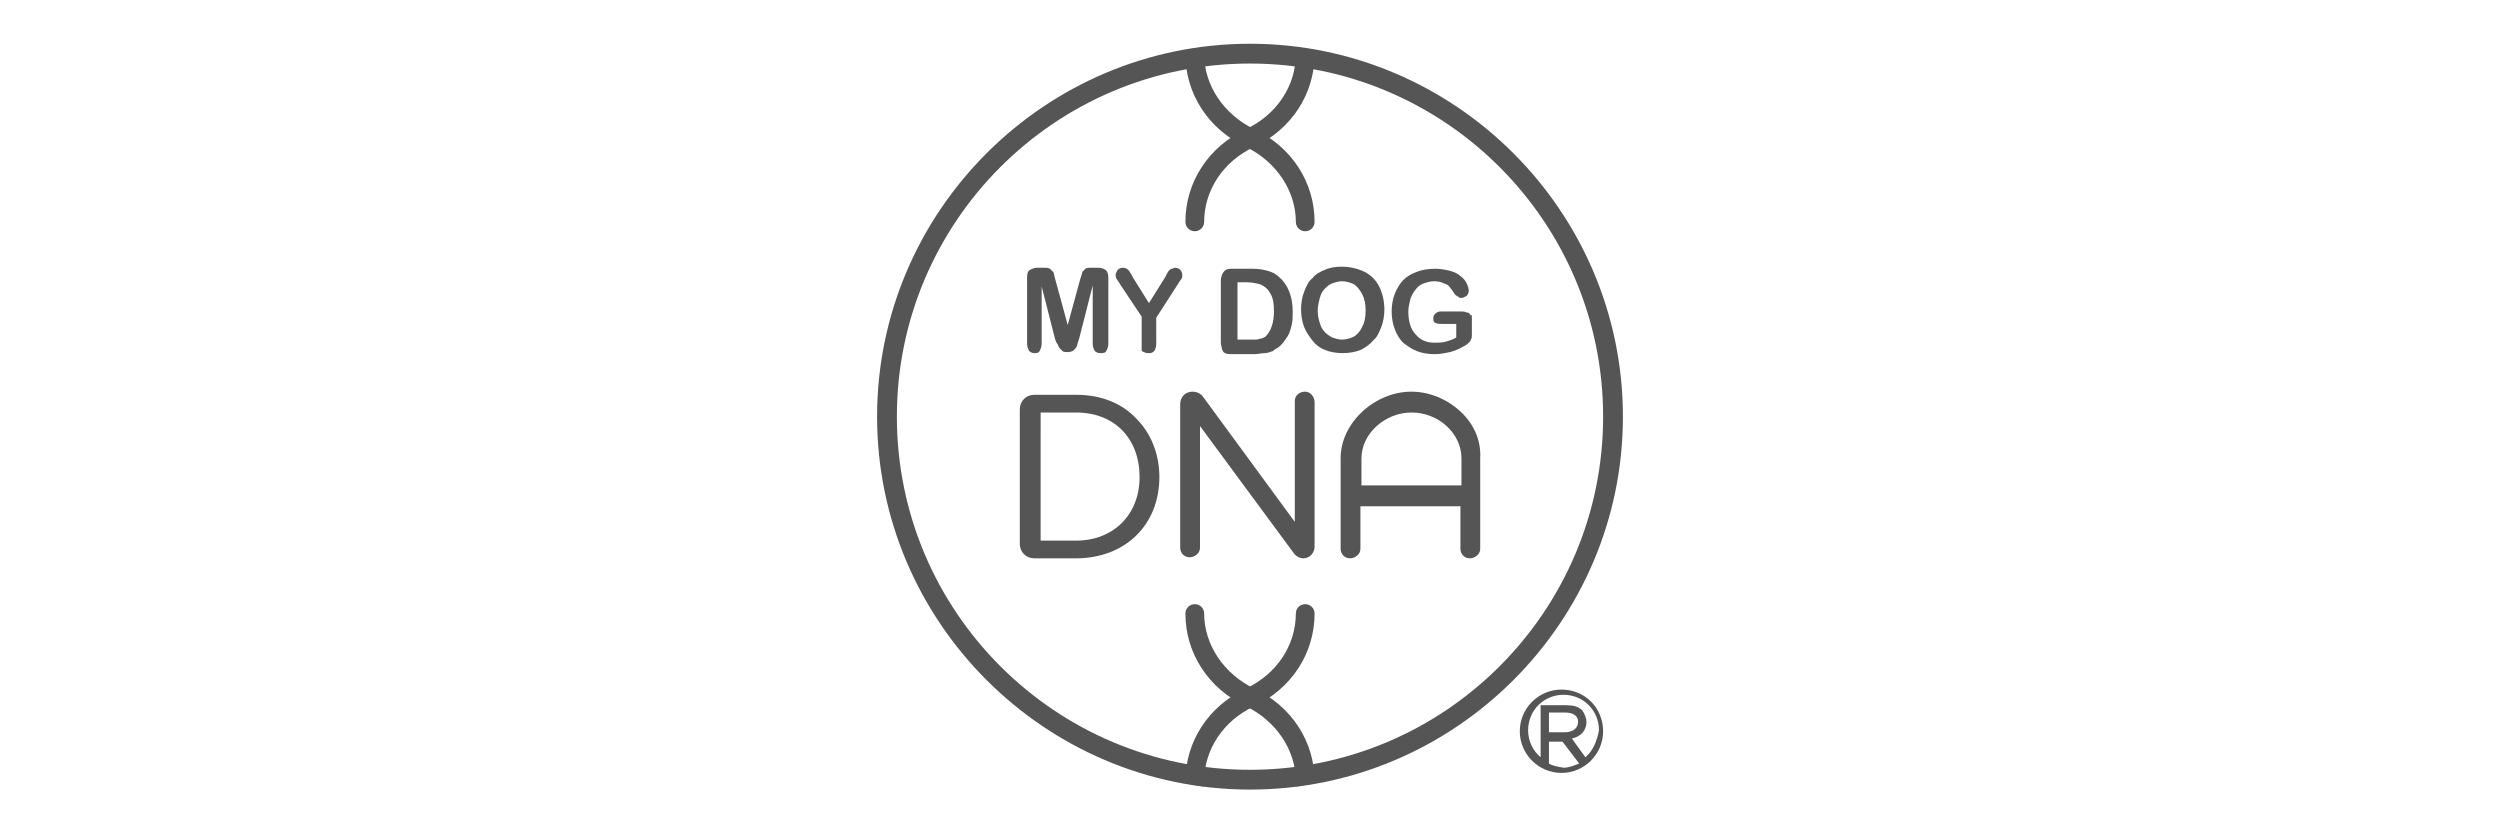 <?xml version="1.0" encoding="utf-8"?>
<!-- Generator: Adobe Illustrator 22.1.0, SVG Export Plug-In . SVG Version: 6.00 Build 0)  -->
<svg version="1.1" id="Layer_1" xmlns="http://www.w3.org/2000/svg" xmlns:xlink="http://www.w3.org/1999/xlink" x="0px" y="0px"
	 viewBox="0 0 240 80" style="enable-background:new 0 0 240 80;" xml:space="preserve">
<style type="text/css">
	.st0{fill:#555555;}
</style>
<g>
	<g>
		<path class="st0" d="M120.4,66.1c-2.9-1.4-4.8-4.2-4.8-7.2c0-0.5-0.4-0.9-0.9-0.9c-0.5,0-0.9,0.4-0.9,0.9c0,3.8,2.2,7.2,5.8,8.9
			c2.9,1.4,4.8,4.2,4.8,7.2c0,0.2,0,0.3,0.1,0.5c0.6-0.1,1.1-0.2,1.7-0.3c0-0.1,0-0.1,0-0.2C126.2,71.2,124,67.8,120.4,66.1z"/>
		<path class="st0" d="M125.3,58c-0.5,0-0.9,0.4-0.9,0.9c0,3-1.8,5.8-4.8,7.2c-3.6,1.7-5.8,5.1-5.8,8.9c0,0.1,0,0.2,0,0.2
			c0.6,0.1,1.1,0.2,1.7,0.3c0.1-0.1,0.1-0.3,0.1-0.5c0-3,1.8-5.8,4.8-7.2c3.6-1.7,5.8-5.1,5.8-8.9C126.2,58.4,125.8,58,125.3,58z"/>
	</g>
	<g>
		<path class="st0" d="M124.4,5.2c0,3-1.8,5.8-4.8,7.2c-3.6,1.7-5.8,5.1-5.8,8.9c0,0.5,0.4,0.9,0.9,0.9c0.5,0,0.9-0.4,0.9-0.9
			c0-3,1.8-5.8,4.8-7.2c3.6-1.7,5.8-5.1,5.8-8.9c0-0.1,0-0.3-0.1-0.4c-0.5-0.1-1-0.2-1.5-0.2C124.5,4.7,124.4,4.9,124.4,5.2z"/>
		<path class="st0" d="M120.4,12.4c-2.9-1.4-4.8-4.2-4.8-7.2c0-0.2-0.1-0.5-0.2-0.6c-0.5,0.1-1,0.1-1.5,0.2
			c-0.1,0.1-0.1,0.3-0.1,0.4c0,3.8,2.2,7.2,5.8,8.9c2.9,1.4,4.8,4.2,4.8,7.2c0,0.5,0.4,0.9,0.9,0.9c0.5,0,0.9-0.4,0.9-0.9
			C126.2,17.5,124,14.1,120.4,12.4z"/>
	</g>
	<g>
		<path class="st0" d="M103.3,37.9h-4c-0.8,0-1.4,0.6-1.4,1.4v12.9c0,0.8,0.6,1.4,1.4,1.4h4c4.7,0,8-3.2,8-7.8
			c0-2.2-0.8-4.2-2.2-5.6C107.7,38.7,105.7,37.9,103.3,37.9z M109.4,45.8c0,3.6-2.5,6.1-6.1,6.1h-3.4V39.6h3.4
			C107,39.6,109.4,42.1,109.4,45.8z"/>
		<path class="st0" d="M125.3,37.6c-0.6,0-1,0.4-1,0.9v11.6l-8.8-12c-0.2-0.3-0.6-0.5-1-0.5c-0.8,0-1.2,0.6-1.2,1.2v13.8
			c0,0.5,0.4,0.9,0.9,0.9c0.5,0,1-0.4,1-0.9V40.9l9,12.2c0.2,0.3,0.6,0.5,0.9,0.5c0.7,0,1.1-0.6,1.1-1.1V38.6
			C126.2,38.1,125.8,37.6,125.3,37.6z"/>
		<path class="st0" d="M140.2,39.5c-1.3-1.2-3-1.9-4.7-1.9c-1.7,0-3.4,0.7-4.7,1.9c-1.3,1.2-2.1,2.8-2.1,4.5v8.7
			c0,0.5,0.4,0.9,0.9,0.9c0.5,0,1-0.4,1-0.9v-4.1l0,0h9.6v4.1c0,0.5,0.4,0.9,0.9,0.9c0.5,0,1-0.4,1-0.9V44
			C142.2,42.3,141.5,40.7,140.2,39.5z M140.3,44v2.6h-9.6V44c0-2.4,2.3-4.4,4.8-4.4C138.1,39.6,140.3,41.6,140.3,44z"/>
	</g>
	<g>
		<path class="st0" d="M101.3,32.6l-1.3-5.1V33c0,0.3-0.1,0.5-0.2,0.7c-0.1,0.2-0.3,0.2-0.5,0.2c-0.2,0-0.4-0.1-0.5-0.2
			c-0.1-0.2-0.2-0.4-0.2-0.7v-6.4c0-0.4,0.1-0.6,0.3-0.7c0.2-0.1,0.4-0.2,0.7-0.2h0.5c0.3,0,0.5,0,0.7,0.1c0.1,0.1,0.2,0.2,0.3,0.3
			s0.1,0.4,0.2,0.7l1.2,4.4l1.2-4.4c0.1-0.3,0.2-0.6,0.2-0.7c0.1-0.1,0.2-0.2,0.3-0.3c0.1-0.1,0.4-0.1,0.7-0.1h0.5
			c0.3,0,0.6,0.1,0.7,0.2c0.2,0.1,0.3,0.4,0.3,0.7V33c0,0.3-0.1,0.5-0.2,0.7c-0.1,0.2-0.3,0.2-0.6,0.2c-0.2,0-0.4-0.1-0.5-0.2
			c-0.1-0.2-0.2-0.4-0.2-0.7v-5.6l-1.3,5.1c-0.1,0.3-0.2,0.6-0.2,0.7c-0.1,0.2-0.2,0.3-0.3,0.4s-0.3,0.2-0.6,0.2
			c-0.2,0-0.4,0-0.5-0.1c-0.1-0.1-0.2-0.2-0.3-0.3c-0.1-0.1-0.1-0.3-0.2-0.4C101.4,32.9,101.4,32.8,101.3,32.6z"/>
		<path class="st0" d="M109.6,33v-2.6l-2-3c-0.2-0.3-0.3-0.5-0.4-0.6c-0.1-0.2-0.1-0.3-0.1-0.4c0-0.2,0.1-0.3,0.2-0.5
			c0.1-0.1,0.3-0.2,0.5-0.2c0.2,0,0.4,0.1,0.5,0.2c0.1,0.1,0.3,0.4,0.5,0.8l1.5,2.4l1.5-2.4c0.1-0.2,0.2-0.3,0.2-0.4
			c0.1-0.1,0.1-0.2,0.2-0.3c0.1-0.1,0.2-0.2,0.3-0.2c0.1,0,0.2-0.1,0.3-0.1c0.2,0,0.4,0.1,0.5,0.2c0.1,0.1,0.2,0.3,0.2,0.5
			c0,0.1,0,0.3-0.1,0.4c-0.1,0.1-0.2,0.3-0.4,0.6l-2,3.1V33c0,0.3-0.1,0.6-0.2,0.7c-0.2,0.2-0.3,0.2-0.6,0.2c-0.2,0-0.4-0.1-0.6-0.2
			C109.6,33.6,109.6,33.3,109.6,33z"/>
		<path class="st0" d="M118.2,25.8h2.1c0.6,0,1,0.1,1.4,0.2c0.4,0.1,0.8,0.3,1.1,0.6c0.8,0.7,1.3,1.8,1.3,3.3c0,0.5,0,0.9-0.1,1.3
			c-0.1,0.4-0.2,0.8-0.4,1.1c-0.2,0.3-0.4,0.6-0.7,0.9c-0.2,0.2-0.5,0.3-0.7,0.5c-0.3,0.1-0.5,0.2-0.8,0.2c-0.3,0-0.6,0.1-1,0.1
			h-2.1c-0.3,0-0.5,0-0.7-0.1c-0.2-0.1-0.2-0.2-0.3-0.4c0-0.2-0.1-0.4-0.1-0.6v-5.9c0-0.4,0.1-0.6,0.2-0.8
			C117.6,25.9,117.8,25.8,118.2,25.8z M118.8,27.1v5.5h1.2c0.3,0,0.5,0,0.6,0c0.2,0,0.3-0.1,0.5-0.1c0.2-0.1,0.3-0.1,0.4-0.2
			c0.5-0.5,0.8-1.3,0.8-2.4c0-0.8-0.1-1.4-0.4-1.8c-0.2-0.4-0.5-0.6-0.9-0.8c-0.4-0.1-0.8-0.2-1.3-0.2H118.8z"/>
		<path class="st0" d="M128.8,25.6c0.8,0,1.6,0.2,2.2,0.5c0.6,0.3,1.1,0.8,1.4,1.4c0.3,0.6,0.5,1.4,0.5,2.2c0,0.6-0.1,1.2-0.3,1.7
			c-0.2,0.5-0.4,1-0.8,1.3c-0.3,0.4-0.8,0.7-1.2,0.9c-0.5,0.2-1.1,0.3-1.7,0.3c-0.6,0-1.2-0.1-1.7-0.3c-0.5-0.2-0.9-0.5-1.2-0.9
			c-0.3-0.4-0.6-0.8-0.8-1.3c-0.2-0.5-0.3-1.1-0.3-1.7c0-0.6,0.1-1.2,0.3-1.7c0.2-0.5,0.4-1,0.8-1.3c0.3-0.4,0.7-0.6,1.2-0.8
			C127.6,25.7,128.2,25.6,128.8,25.6z M131.1,29.8c0-0.6-0.1-1.1-0.3-1.5c-0.2-0.4-0.5-0.8-0.8-1c-0.4-0.2-0.8-0.3-1.2-0.3
			c-0.3,0-0.6,0.1-0.9,0.2c-0.3,0.1-0.5,0.3-0.7,0.5c-0.2,0.2-0.4,0.5-0.5,0.9c-0.1,0.4-0.2,0.8-0.2,1.2c0,0.5,0.1,0.9,0.2,1.2
			c0.1,0.4,0.3,0.7,0.5,0.9c0.2,0.2,0.5,0.4,0.7,0.5c0.3,0.1,0.6,0.2,0.9,0.2c0.4,0,0.8-0.1,1.2-0.3c0.3-0.2,0.6-0.5,0.8-1
			C131,31,131.1,30.4,131.1,29.8z"/>
		<path class="st0" d="M141.3,30.6v1.5c0,0.2,0,0.4-0.1,0.5c0,0.1-0.1,0.2-0.2,0.3c-0.1,0.1-0.2,0.2-0.4,0.3c-0.5,0.3-1,0.5-1.4,0.6
			c-0.5,0.1-0.9,0.2-1.5,0.2c-0.6,0-1.2-0.1-1.7-0.3c-0.5-0.2-0.9-0.5-1.3-0.8c-0.4-0.4-0.6-0.8-0.8-1.3c-0.2-0.5-0.3-1.1-0.3-1.7
			c0-0.6,0.1-1.2,0.3-1.7c0.2-0.5,0.5-1,0.8-1.3c0.4-0.4,0.8-0.6,1.3-0.8c0.5-0.2,1.1-0.3,1.8-0.3c0.5,0,1,0.1,1.4,0.2
			s0.8,0.3,1,0.5c0.3,0.2,0.5,0.5,0.6,0.7c0.1,0.2,0.2,0.5,0.2,0.7c0,0.2-0.1,0.4-0.2,0.5c-0.2,0.1-0.3,0.2-0.5,0.2
			c-0.1,0-0.2,0-0.3-0.1c-0.1-0.1-0.2-0.1-0.3-0.2c-0.2-0.3-0.4-0.6-0.5-0.7c-0.1-0.2-0.3-0.3-0.6-0.4c-0.2-0.1-0.5-0.2-0.9-0.2
			c-0.4,0-0.7,0.1-1,0.2c-0.3,0.1-0.6,0.3-0.8,0.6c-0.2,0.2-0.4,0.6-0.5,0.9c-0.1,0.4-0.2,0.8-0.2,1.2c0,0.9,0.2,1.7,0.7,2.2
			c0.4,0.5,1,0.8,1.8,0.8c0.4,0,0.7,0,1.1-0.1c0.3-0.1,0.7-0.2,1-0.4v-1.3h-1.3c-0.3,0-0.5,0-0.7-0.1c-0.2-0.1-0.2-0.2-0.2-0.5
			c0-0.2,0.1-0.3,0.2-0.4c0.1-0.1,0.3-0.2,0.5-0.2h1.9c0.2,0,0.4,0,0.6,0.1c0.2,0,0.3,0.1,0.4,0.3C141.3,30.1,141.3,30.3,141.3,30.6
			z"/>
	</g>
	<path class="st0" d="M149.9,66.2c-2.2,0-4,1.8-4,4s1.8,4,4,4s4-1.8,4-4S152.2,66.2,149.9,66.2z M148.7,70.3v-1.9h1.5
		c0.8,0,1.3,0.3,1.3,0.9c0,0.6-0.5,1-1.3,1H148.7z M148.7,73.3v-2.1h1.3l1.6,2.1c-0.5,0.2-1,0.4-1.5,0.4
		C149.5,73.6,149,73.5,148.7,73.3z M152.2,72.7l-1.3-1.8c0.9-0.2,1.4-0.8,1.4-1.6c0-0.4-0.2-0.8-0.4-1.1c-0.4-0.4-0.9-0.5-1.6-0.5
		h-2.4v5c-0.7-0.6-1.2-1.5-1.2-2.6c0-1.9,1.5-3.4,3.4-3.4c1.9,0,3.4,1.5,3.4,3.4C153.3,71.2,152.9,72.1,152.2,72.7z"/>
	<path class="st0" d="M120,75.8c-19.7,0-35.8-16.1-35.8-35.8c0-19.7,16.1-35.8,35.8-35.8c19.7,0,35.8,16.1,35.8,35.8
		C155.8,59.7,139.7,75.8,120,75.8z M120,6.1c-18.7,0-33.9,15.2-33.9,33.9c0,18.7,15.2,33.9,33.9,33.9c18.7,0,33.9-15.2,33.9-33.9
		C153.9,21.3,138.7,6.1,120,6.1z"/>
</g>
</svg>
